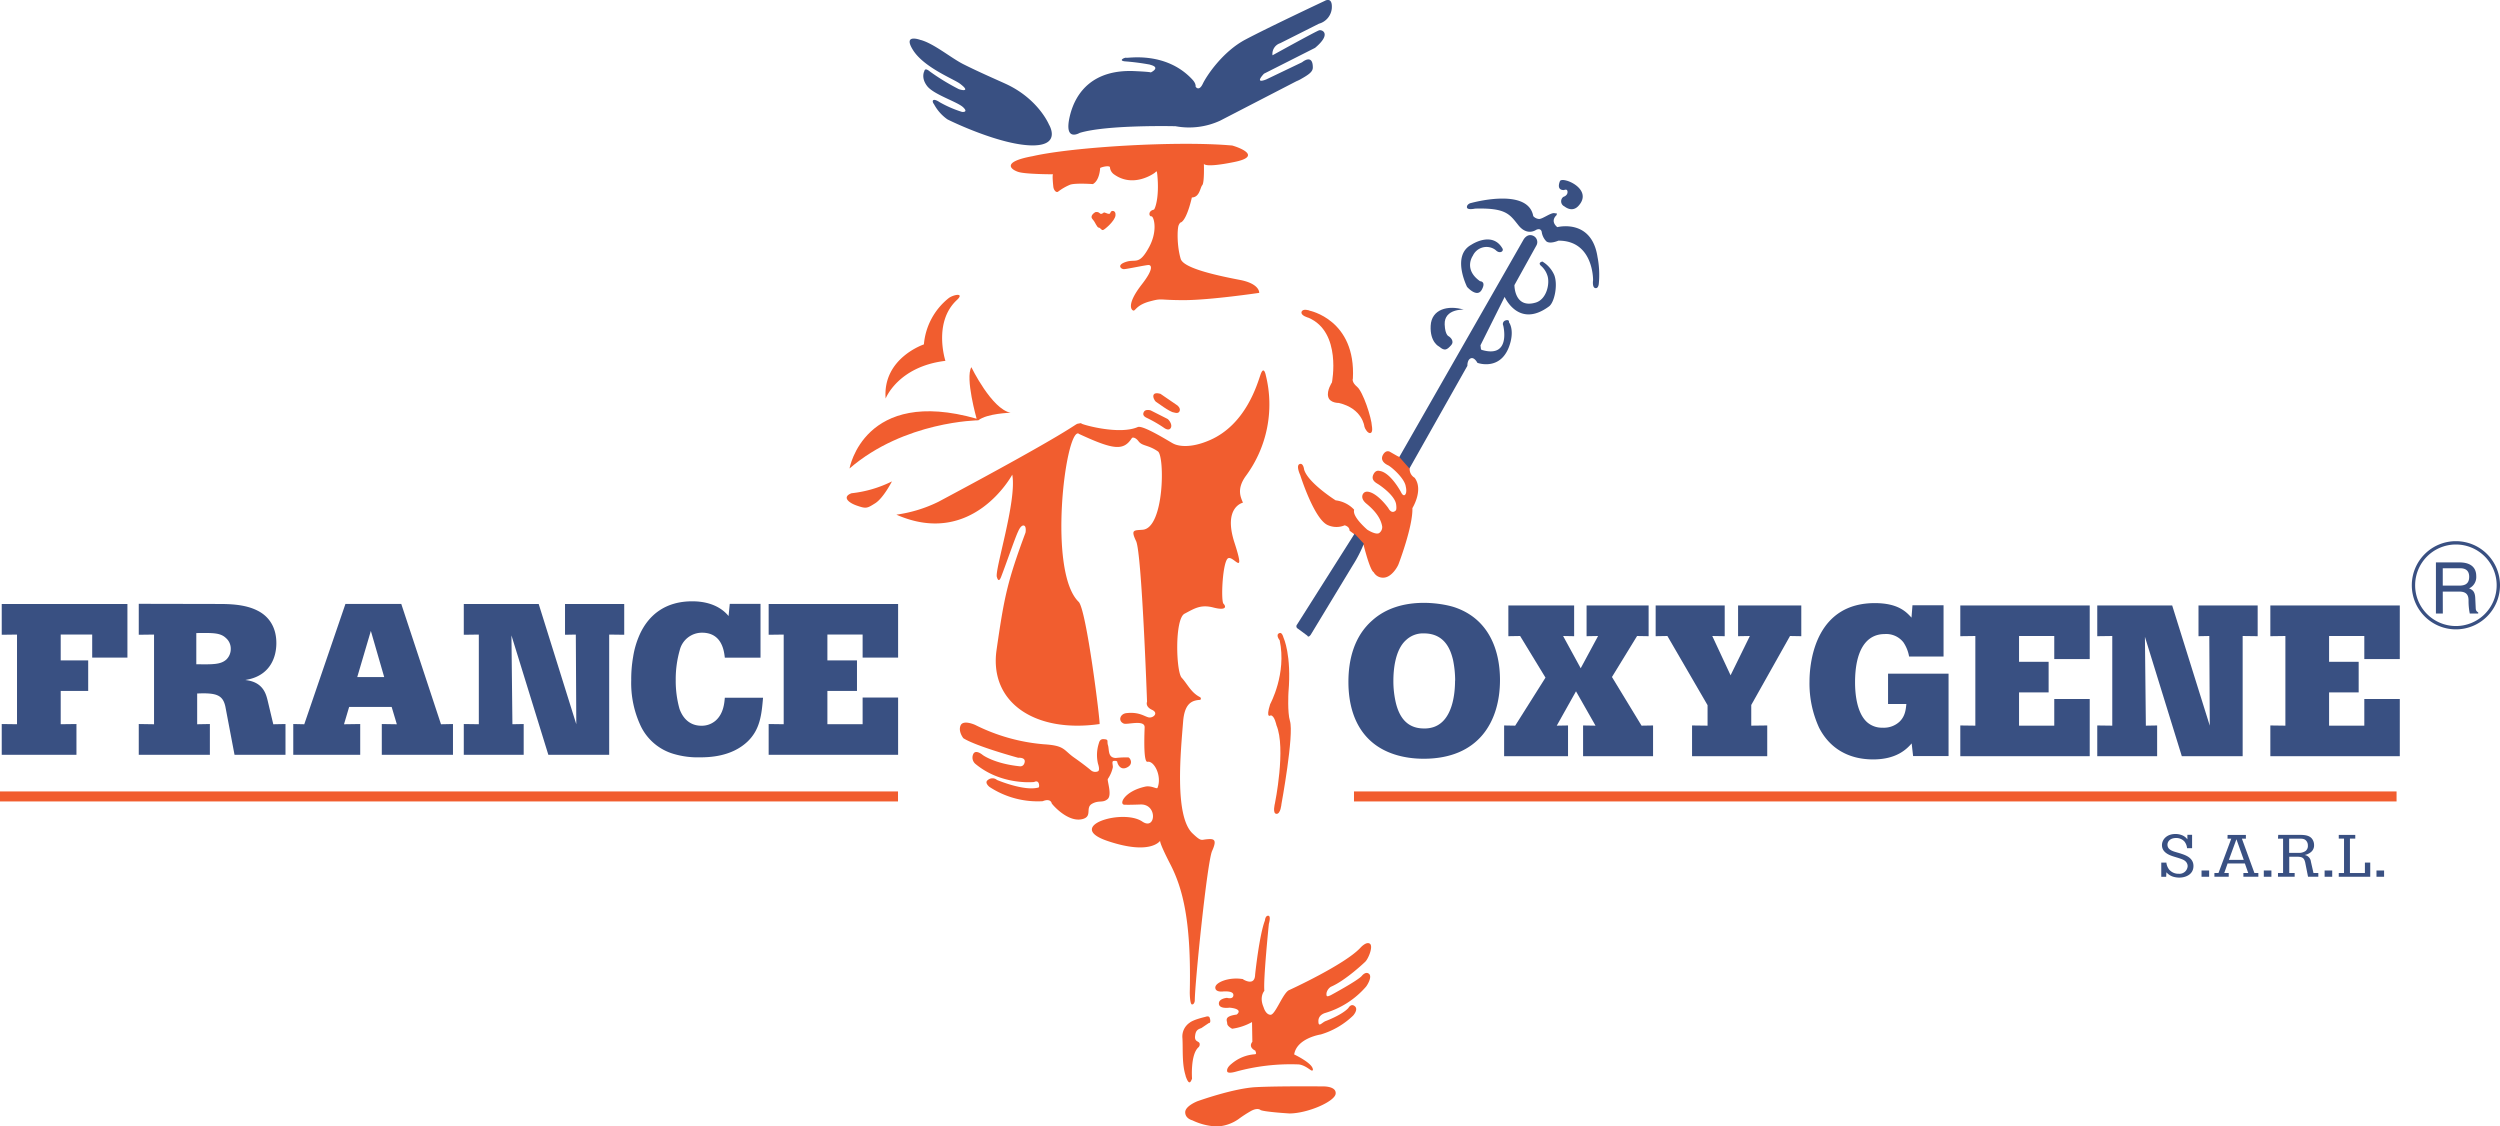 <svg id="Layer_1" data-name="Layer 1" xmlns="http://www.w3.org/2000/svg" viewBox="0 0 749.49 337.72"><defs><style>.cls-1{fill:#395082;}.cls-2{fill:#f15d2f;}.cls-3,.cls-4{fill:none;}.cls-3{stroke:#f15d2f;stroke-width:3px;}.cls-4{stroke:#395082;}</style></defs><title>france-oxygene</title><polyline class="cls-1" points="38.2 181.08 38.2 197.15 27.64 197.15 27.64 190.24 18.2 190.24 18.2 197.98 26.44 197.98 26.44 207.14 18.2 207.14 18.2 217.12 22.92 217.06 22.92 226.28 0.52 226.28 0.52 217.06 5.1 217.12 5.1 190.24 0.52 190.3 0.52 181.08 38.2 181.08"/><path class="cls-1" d="M63.16,249.13c4.93-.06,7.18-.13,8.88,1.47a4.19,4.19,0,0,1,1.47,3.27,4.37,4.37,0,0,1-1.33,3.2c-1.7,1.54-4.16,1.47-9,1.41v-9.35m-17.25-8.77v9.28l4.58-.06v26.89l-4.58-.07v9.22H67.25V276.4l-3.81.07v-9.22c5.78-.26,7.68.45,8.45,3.9l2.75,14.47H89.92V276.4l-3.66.07-1.69-7.11c-.42-1.66-1.13-4.86-5.21-5.89a12.75,12.75,0,0,0-1.48-.26c.49-.12,1-.19,1.48-.32,6.06-1.59,7.82-6.59,7.82-10.75,0-5.25-2.68-8.26-5.64-9.73-3.73-1.92-8.45-2-11.83-2Z" transform="translate(-4.33 -59.34)"/><path class="cls-1" d="M119.43,262.32h-8l4.08-13.83,4,13.83M95.55,276.47l-3.3-.07v9.22h20.07V276.4l-4.86.07,1.54-5.19h12.75l1.55,5.19-4.51-.07v9.22h21.34V276.4l-3.59.07L124.63,240.4H107.89Z" transform="translate(-4.33 -59.34)"/><polyline class="cls-1" points="139.04 181.08 161.5 181.08 172.77 217.12 172.63 190.24 169.39 190.3 169.39 181.08 187.14 181.08 187.14 190.3 182.63 190.24 182.63 226.28 164.39 226.28 153.33 190.49 153.62 217.12 157 217.06 157 226.28 139.04 226.28 139.04 217.06 143.55 217.12 143.55 190.24 139.04 190.3 139.04 181.08"/><path class="cls-1" d="M233.09,268.46c-.43,5.06-.85,9.61-4.72,13.26-4.79,4.48-11.34,4.67-14.37,4.67a25.33,25.33,0,0,1-7.61-1,15.85,15.85,0,0,1-10-8.46,30.22,30.22,0,0,1-2.82-13.7,38.87,38.87,0,0,1,.56-6.91,26.21,26.21,0,0,1,2-6.79c2.68-5.89,7.75-9.92,15.71-9.92,6.34,0,9.51,2.69,10.91,4.42l.36-3.65h9.22v16.13h-10.7c-.22-1.85-.78-7.49-6.83-7.49a6.86,6.86,0,0,0-6.69,5.25,31.78,31.78,0,0,0-1.2,9,31.13,31.13,0,0,0,1.13,8.58c1.19,3.33,3.52,5.06,6.54,5.06a6.33,6.33,0,0,0,4.37-1.6c2.32-2.11,2.54-5.25,2.68-6.79h11.48" transform="translate(-4.33 -59.34)"/><polyline class="cls-1" points="230.44 181.08 269.25 181.08 269.25 197.15 258.61 197.15 258.61 190.24 248.05 190.24 248.05 197.98 256.92 197.98 256.92 207.14 248.05 207.14 248.05 217.12 258.61 217.12 258.61 209.12 269.25 209.12 269.25 226.28 230.44 226.28 230.44 217.06 234.95 217.12 234.95 190.24 230.44 190.3 230.44 181.08"/><path class="cls-1" d="M440.55,263.39c0,3.84-.71,11.91-6.34,13.89a8.52,8.52,0,0,1-3,.45c-5.63,0-7.53-4.22-8.38-7.55a28.55,28.55,0,0,1-.77-6.73c0-3.26.49-9.28,3.8-12.22a7.37,7.37,0,0,1,5.35-2c6.55,0,8.1,5.38,8.73,7.94a30.89,30.89,0,0,1,.64,6.21m-32,.38c0,6.41,1.61,13.06,6.55,17.61,4.15,3.84,10.07,5.44,16,5.44,16.55,0,22.89-11.2,22.89-23.62,0-8.9-3.31-18.38-13.73-21.83-3.6-1.16-16.27-3.52-24.58,4C410.34,250.07,408.58,257,408.58,263.77Z" transform="translate(-4.33 -59.34)"/><polyline class="cls-1" points="452.2 181.51 471.92 181.51 471.92 190.73 468.61 190.67 473.89 200.34 479.1 190.67 475.65 190.73 475.65 181.51 494.25 181.51 494.25 190.73 490.79 190.67 483.26 202.96 492.13 217.55 495.58 217.49 495.58 226.71 474.6 226.71 474.6 217.49 478.33 217.55 472.48 207.25 466.71 217.55 470.09 217.49 470.09 226.71 450.93 226.71 450.93 217.49 454.25 217.55 463.33 203.15 455.73 190.67 452.2 190.73 452.2 181.51"/><polyline class="cls-1" points="496.36 181.51 517.06 181.51 517.06 190.73 513.33 190.67 518.82 202.45 524.6 190.67 521.07 190.73 521.07 181.51 540.02 181.51 540.02 190.73 536.64 190.67 525.02 211.35 525.02 217.55 529.81 217.49 529.81 226.71 507.27 226.71 507.27 217.49 511.92 217.55 511.92 211.41 499.88 190.67 496.36 190.73 496.36 181.51"/><path class="cls-1" d="M577.44,282.21c-1.26,1.41-4.22,4.8-11.54,4.8s-13-3.26-16.2-9.47a31.77,31.77,0,0,1-2.89-13.77c0-7.3,2.47-23.62,19.58-23.62,7,0,9.43,2.63,11,4.35l.29-3.71H587v15.37H576.67a11,11,0,0,0-1.69-4.23,6.52,6.52,0,0,0-5.63-2.5c-5.71,0-8.88,5.13-8.88,14.47,0,3.14.43,9.16,3.66,12a6.77,6.77,0,0,0,4.65,1.6,6.86,6.86,0,0,0,5.07-1.85c1.62-1.6,1.83-3.52,2-5.25h-5.49v-9.09H588.5V286H577.87l-.43-3.78" transform="translate(-4.33 -59.34)"/><polyline class="cls-1" points="587.69 181.51 626.49 181.51 626.49 197.58 615.86 197.58 615.86 190.67 605.3 190.67 605.3 198.41 614.17 198.41 614.17 207.57 605.3 207.57 605.3 217.55 615.86 217.55 615.86 209.55 626.49 209.55 626.49 226.71 587.69 226.71 587.69 217.49 592.2 217.55 592.2 190.67 587.69 190.73 587.69 181.51"/><polyline class="cls-1" points="628.75 181.51 651.21 181.51 662.48 217.55 662.34 190.67 659.1 190.73 659.1 181.51 676.84 181.51 676.84 190.73 672.34 190.67 672.34 226.71 654.1 226.71 643.04 190.92 643.32 217.55 646.7 217.49 646.7 226.71 628.75 226.71 628.75 217.49 633.25 217.55 633.25 190.67 628.75 190.73 628.75 181.51"/><polyline class="cls-1" points="680.64 181.51 719.45 181.51 719.45 197.58 708.81 197.58 708.81 190.67 698.25 190.67 698.25 198.41 707.12 198.41 707.12 207.57 698.25 207.57 698.25 217.55 708.81 217.55 708.81 209.55 719.45 209.55 719.45 226.71 680.64 226.71 680.64 217.49 685.15 217.55 685.15 190.67 680.64 190.73 680.64 181.51"/><path class="cls-1" d="M653.8,317.92a4.08,4.08,0,0,0,.85,2.14,3.64,3.64,0,0,0,2.84,1.23,2.45,2.45,0,0,0,2.69-2.28,2,2,0,0,0-.64-1.44c-.53-.52-1.32-.77-3.37-1.39-1.2-.37-3.69-1.14-3.69-3.47,0-1.69,1.45-3.34,4-3.34a5.2,5.2,0,0,1,2,.36,3.61,3.61,0,0,1,1.47,1.06,1.09,1.09,0,0,1,.15.18l0-1.35h1.41v4H660a3.74,3.74,0,0,0-.79-2,3.3,3.3,0,0,0-2.52-1.05c-1.75,0-2.56,1.05-2.56,2,0,1.48,1.45,1.92,2.69,2.28.47.14,1,.28,1.45.44,1.36.45,3.65,1.25,3.65,3.67s-2.14,3.48-4.29,3.48a6.54,6.54,0,0,1-1.77-.26,4.34,4.34,0,0,1-2.05-1.34l-.07,1.37h-1.47v-4.27h1.54" transform="translate(-4.33 -59.34)"/><rect class="cls-1" x="660.01" y="260.97" width="2.28" height="1.88"/><path class="cls-1" d="M677,317.12h-4.46l2.26-6.18,2.2,6.18m-4.87-6.36h1.13l-3.84,10.31h-1.22v1.12h4.29v-1.12h-1.34l1-2.86h5.19l1,2.86h-1.45v1.12h4.48v-1.12H680.2l-3.76-10.31h1.2v-1.12h-5.49Z" transform="translate(-4.33 -59.34)"/><rect class="cls-1" x="678.68" y="260.97" width="2.28" height="1.88"/><path class="cls-1" d="M693.32,310.76c1.13,0,1.79,0,2.33.55a2.1,2.1,0,0,1,.57,1.53,1.88,1.88,0,0,1-.7,1.63,3.49,3.49,0,0,1-2.14.56h-2.77v-4.27h2.71m-6.06,0h1.53v10.31h-1.53v1.12h5v-1.12h-1.62v-4.89h2.2c1.71,0,2.22.34,2.56,1.64l.87,4.37h3.08v-1.12h-1.45l-.77-3.41a2.26,2.26,0,0,0-1.88-2,4.08,4.08,0,0,0,1.83-.82,2.55,2.55,0,0,0,1-2.14,3.11,3.11,0,0,0-.64-1.93c-.89-1.11-2.47-1.13-3.82-1.14h-6.29Z" transform="translate(-4.33 -59.34)"/><rect class="cls-1" x="696.91" y="260.97" width="2.28" height="1.88"/><polyline class="cls-1" points="701.15 250.3 706.1 250.3 706.1 251.41 704.5 251.41 704.5 261.73 708.99 261.73 708.99 258.6 710.59 258.6 710.59 262.85 701.15 262.85 701.15 261.73 702.73 261.73 702.73 251.41 701.15 251.41 701.15 250.3"/><rect class="cls-1" x="712.46" y="260.97" width="2.28" height="1.88"/><path class="cls-1" d="M280.35,71.32c4,1.1,9.15,5.43,12.76,7.25,4.8,2.42,10.29,4.78,12.93,6,9.64,4.52,12.76,12.1,12.76,12.1s3.78,6.09-4.53,6.26c-9.65.19-25.53-7.57-25.93-7.82a13.08,13.08,0,0,1-4-4.53c-.74-.91-.49-2.06,1.73-.58a34,34,0,0,0,6.67,2.89s2.06.24.33-1.4-8.81-3.79-10.78-6.34-.83-4.53-.83-4.53.09-1.15,1.65.16a65.25,65.25,0,0,0,8.64,5.27c1.07.41,3.63.82.33-1.65-1.81-1.36-10.69-4.79-14-10s2.3-3.05,2.3-3.05" transform="translate(-4.33 -59.34)"/><path class="cls-1" d="M349.18,78.73a70.22,70.22,0,0,0-7.66-1c-2.06-.25.08-1.24.5-1.07s11.85-2,19.75,6.5c1.16,1.23,1,2.06,1,2.14s1,1.57,2.14-.82,5.93-9.63,12.76-13.26,23.79-11.6,23.79-11.6,2.39-1.49,2.14,2.22a5.27,5.27,0,0,1-3.86,4.61l-11.61,5.84a3.37,3.37,0,0,0-2.31,3.63s13.09-7.25,14-7.5,3.78,1.07-1.24,5.27l-15.31,7.74s-3.13,3.21.66,1.73L394.7,78s3.21-2.72,3.21,1.57c0,1.31-1.23,2.14-3.7,3.54s-.25.08-.25.08L370.09,95.53a22.22,22.22,0,0,1-13.34,1.65s-20.5-.5-28.73,2c0,0-4.78,2.88-3-4.86s7.43-14.24,19.52-13.66c5.18.24,4.77.41,4.77.41s3.21-1.48-.16-2.31" transform="translate(-4.33 -59.34)"/><path class="cls-2" d="M373.59,102.93c1.1.25,10,3.15.66,5-9.14,1.85-9,.47-9,.47s.19,5.69-.48,6.45-.76,3.61-3.13,3.7c0,0-1.32,6.17-3.13,7.4,0,0-.47,0-.85,1s-.55,6,.64,10c.78,2.6,9.27,4.69,17.71,6.3,6.09,1.16,5.83,3.89,5.83,3.89s-14.7,2.18-22.57,2.18-6.36-.66-10.24.38-4.27,2.75-4.84,2.75-2.4-1.63,2.47-7.87c3.67-4.72,2.84-5.79,2-5.79s-6.55,1.24-7.4,1.24-2.27-1.24.66-2.19,3.89,1.14,6.9-4.41c2.75-5.08,1.36-9.36.69-9.24s-1.13-1.57.75-2c.26-.06,1.68-3.38,1.05-10.22-.16-1.78-.28-1.23-.76-.85s-6.47,4.54-12.13.57a2.88,2.88,0,0,1-1.33-2.18c0-.57-2-.29-2.94.19,0,0-.1,3.7-2.18,4.83,0,0-5.22-.38-6.83.19a15.59,15.59,0,0,0-3.61,2.09c-.57.38-1.32-.47-1.42-1.52,0,0-.38-3.32-.09-3.7,0,0-8.09,0-10.32-.68s-5.38-3,4.21-4.75c12.08-2.77,43.6-4.65,59.69-3.2" transform="translate(-4.33 -59.34)"/><path class="cls-2" d="M332.71,122.94s-1.83,1-.85,2.1,1.29,2.56,1.95,2.56c.39,0,.73.87,1.25.69s3.49-2.7,3.69-4.34-1.25-1.59-1.45-1-.46.66-1.38.26-.57,0-1.29.22-.57-.73-1.92-.5" transform="translate(-4.33 -59.34)"/><path class="cls-2" d="M287.76,167.52S284,156,291.17,149.31c2.47-2.28-.95-1.71-2.46-.57a19.92,19.92,0,0,0-7.4,13.85s-12.42,4.12-11.47,16.23c0,0,3.69-9.59,17.92-11.3" transform="translate(-4.33 -59.34)"/><path class="cls-2" d="M307.3,183.08s-7,.18-9.68,2.27c0,0-22.11.21-38.61,14.44,0,0,4.33-24.54,38.11-14.92,0,0-3.48-12.23-1.58-15.45,0,0,6.11,12.58,11.76,13.66" transform="translate(-4.33 -59.34)"/><path class="cls-2" d="M259.64,207.21a35.67,35.67,0,0,0,12.09-3.55s-2.56,5-5,6.54-2.7,1.71-5.55.71-4.27-2.7-1.56-3.7" transform="translate(-4.33 -59.34)"/><path class="cls-2" d="M273.15,213.62a41.31,41.31,0,0,0,12.52-3.85c40.26-21.48,40.83-23.23,41.76-23.4,1.14-.21.88-.2,1.21,0,.56.36,11.26,3.4,16.78,1,1.64-.72,10.5,5,10.75,5,0,0,3.62,2.13,11-1.14,10.73-4.75,14.08-16.79,15.08-19.63s1.57.28,1.57.28a36.1,36.1,0,0,1-6,30.16c-2.9,4-1.43,6.54-.86,8,0,0-6,1.28-2.55,11.95s-.15,4-1.85,4.69-2.28,12.81-1.43,13.66.86,2.14-3,1.14-5.69.28-8.68,1.85-2.56,17.35-.85,19.2,2.78,4.43,5.47,5.8a.51.51,0,0,1,.21.71c-.09.17-.51.12-1,.2-1.7.29-3.83,1.09-4.25,6.38-.71,9-2.67,28.34,2.8,33.55,2.45,2.34,2.59,2,3.83,1.83,2.55-.3,3.71-.21,2.05,3.46-1.47,3.25-5.18,39.65-5.19,44.95,0,0-.13,1.07-.82,1.06s-.68-3.64-.68-3.69c.5-21.55-2.2-31.29-5.83-38.34-3.76-7.3-3-7.11-3-7.11s-2.7,4.55-15.79.14,4.55-9.81,10.39-5.83c4.07,2.79,4.66-5.32-.57-5.12-3.77.14-4.48.07-4.48.07-2.28.29-.58-4.1,6.19-5.48,1.81-.21,3.23.86,3.41.43,1.42-3.49-1-8.22-3-7.82-1.13.22-1-6.44-.85-10.32.07-2.42-5.27-.71-6.26-1.14-1.82-.78-1.1-2.92.78-3.13,3.84-.43,5.41,1,6.69,1.28s3.13-1.28,1-2.27-1.49-2.42-1.49-2.42-1.57-44.6-3.28-48.16-.57-3.19,2-3.41c6.47-.57,6.61-22,4.55-23.48-3-2.06-4.68-1.52-5.83-3.06-.86-1.13-1.77-1.26-2-.92-2.49,3.84-5.41,3.56-15.76-1.23-.12,0-.2-.18-.32-.19-3.91-.5-9.13,41.51.14,50.5,2.35,2.28,6.58,36.59,6.26,36.63-19.35,2.78-33.15-6.47-30.87-22.26s3.2-20.41,8.68-35.14c0,0,.36-2-.56-2.12s-1.68,1.84-1.68,1.84c-.82,1.63-3.67,9.95-5.09,13.58-.5,1.28-.92,1.18-1.24.07-.86-1.7,6.06-23,4.59-30.73,0,0-11.81,22.06-34.72,12" transform="translate(-4.33 -59.34)"/><path class="cls-2" d="M296.63,276.64a56.09,56.09,0,0,0,20.62,5.83c6.42.39,5.84,1.71,9.11,4s5,3.78,5,3.78a2,2,0,0,0,2.15.32c.68-.38,0-2.25,0-2.25a11.41,11.41,0,0,1,.29-6.26s.21-1.17,1.28-1.13c1.85.06,1,.56,1.42,1.84s-.14,3.75,2.35,3.81a25.38,25.38,0,0,1,3.77-.17c.55.17,1.66,2.05-.5,3.05s-2.82-1.55-2.82-1.55.15-.58-1.06-.45c-.69.08-.28.94-.28,1.89a9.93,9.93,0,0,1-1.49,3.49c-.34.41,1.38,4.87-.11,6.09s-2.61.22-4.66,1.39.17,3.71-2.71,4.54c-4.43,1.28-9.26-4.39-9.37-4.7,0,0-.24-1.61-2.71-.62a26.36,26.36,0,0,1-15.9-4.26c-.11-.07-1.67-1.33-.5-2.11a2.09,2.09,0,0,1,2.71,0s7.87,3.33,12.14,2.33c0,0,.72.16.44-1.11s-1.44-.61-1.44-.61-9.81,1.11-17.68-5.49a2.49,2.49,0,0,1-.6-2.82c.71-1.66,2.87.22,2.87.22s3.5,2.6,11.09,3.38c0,0,1.22.22,1.49-1.27s-1.94-1.28-1.94-1.28-12.63-3.43-16.45-5.87c0,0-1.61-2-.83-3.82s4.36-.17,4.36-.17" transform="translate(-4.33 -59.34)"/><path class="cls-2" d="M352.32,177.44s-1.6-.56-2.09.15.37,2.07.64,2.2,4.29,3.2,5.42,3.2c0,0,1.29.54,1.68-.39s-.69-1.73-.69-1.73l-5-3.43" transform="translate(-4.33 -59.34)"/><path class="cls-2" d="M349.23,182.35s-1.4-.39-1.9.37-.27,1.43.87,1.93a39.33,39.33,0,0,1,5.17,3s1.35,1,1.94,0-.54-2.49-1-2.74l-5-2.53" transform="translate(-4.33 -59.34)"/><path class="cls-1" d="M426.65,200.18,444.25,169s-.09-1.78,1-2.23,2,1.35,2,1.35,7.61,2.84,9.95-6.33c1-4-.49-5.83-.49-5.83s.21-.93-1-.57a1.11,1.11,0,0,0-.71,1.56s2.49,10-6.54,7.26l-.15-.22-.14-1.13,7.25-14.52s4.16,9.61,13.31,2.85c1.63-1.21,2.7-6.47,1.56-9.39a8.8,8.8,0,0,0-3.56-4.05s-1.42.28-.49,1.21a6.55,6.55,0,0,1,2,3c.79,2.36-.21,7.15-3.56,8.11-6.4,1.85-6.33-5.26-6.33-5.26L465,132.81a2.07,2.07,0,0,0-1-2.77c-1.85-.86-2.93,1.15-2.93,1.15L423.6,196.76l3,3.42" transform="translate(-4.33 -59.34)"/><path class="cls-2" d="M410.25,219.43l-1.33-1c0-1.37-1.59-1.58-1.42-1.62a6.32,6.32,0,0,1-5.18-.08c-4.09-1.9-8.2-15-8.2-15s-1.33-2.79-.19-3.26,1.37,1.65,1.37,1.65c1.18,4,9.45,9.22,9.45,9.22a9.1,9.1,0,0,1,5.53,2.78l0,.16c-.51,2.06,3.88,5.77,3.88,5.8s2.63,1.73,3.65,1.06a2.2,2.2,0,0,0,.9-1.92c-.48-3.08-3-5.45-4.75-6.9s-1.18-2.63-1-2.91.71-1.09,2.44-.39c2.62,1.07,5.13,4.63,5.13,4.63s.94,2,2.24.73c.34-.33.12-1.77.12-1.77-.31-2.71-4.83-5.78-5.49-6.18s-2.05-1.17-1.38-2.74,1.81-1.18,1.81-1.18c3.33.35,6.51,6.36,6.51,6.36s.64,1.45,1.26.75.16-2.46.16-2.46c-.35-2.43-4.29-5.86-5.3-6.33s-2.4-1.5-1.54-3.1,2-1,2-1l2.26,1.29.65.32,3.11,3.53a3,3,0,0,0,1.49,2.7c2.74,3.65-.67,9.1-.67,9.1.19,5.45-4.12,16.71-4.12,16.71-.28.83-2,3.85-4.27,4.12a3.2,3.2,0,0,1-3.22-1.61c-1.14-.59-3-8.11-3-8.11l-2.84-3.35" transform="translate(-4.33 -59.34)"/><path class="cls-1" d="M410.45,219.3l-17.27,27.28a.78.78,0,0,0,.24,1.22l2.86,2.12s.23.74,1-.28l12.57-20.77a38.8,38.8,0,0,0,3.36-6.53l-2.78-3" transform="translate(-4.33 -59.34)"/><path class="cls-2" d="M388.5,300.41s-.23,3-1.5,2.92-.45-3.15-.45-3.15,3.37-16.52.45-23.43c0,0-.6-3-1.73-2.93,0,0-1.58,1.13-.15-3.38,0,0,5-9.09,2.85-19.15,0,0-1.42-1.72,0-2.18.77-.25,1.16,1.44,1.16,1.44s2.45,5.09,1.47,16.44c0,0-.33,5.94.45,8.48,1.28,4.14-2.55,24.94-2.55,24.94" transform="translate(-4.33 -59.34)"/><path class="cls-1" d="M445.17,120.25s17.24-4.93,18.82,3.87a2.52,2.52,0,0,0,1.76.87c1.06,0,3.52-1.93,4.57-1.75s.82,0,.62.65c0,0-2,1.64.26,3.55,0,0,10.27-2.7,12.05,8.89a27.75,27.75,0,0,1,.4,8s-.07,1.58-1.06,1.38-.66-2.37-.66-2.37.2-11.91-10.4-11.85c0,0-2.5,1.12-3.62.2a5.07,5.07,0,0,1-1.38-2.83s-.2-1.32-1.71-.59c0,0-2.63,1.91-5.27-1.39s-3.69-5.26-13-5c0,0-2.37.53-2.44-.39s1.09-1.27,1.09-1.27" transform="translate(-4.33 -59.34)"/><path class="cls-1" d="M472,113.64c.73-1.52,10.27,2.38,5.49,7.48-2,2.11-4.21,0-4.21.07a1.67,1.67,0,0,1-.26-2.83s1.25-.33,1.25-1.45-1.05-.59-1.05-.59c-2.69.06-1-3.1-1.22-2.68" transform="translate(-4.33 -59.34)"/><path class="cls-2" d="M396.87,152.46s14,2.68,13.05,20.38c0,0-.49,1,1.27,2.47s4.3,9.17,4.44,11.85c0,0,.35,1.76-.42,2s-1.69-1.27-1.83-1.9c0,0-.5-5.43-7.69-7.12,0,0-2.68.07-3.17-1.84s1.12-4.3,1.12-4.3,3-15.09-7-19.39c0,0-2.46-.64-2.11-1.76s2.32-.43,2.32-.43" transform="translate(-4.33 -59.34)"/><path class="cls-2" d="M365.62,364.21s-3.5.78-4.66,1.75a5,5,0,0,0-2.14,4.66c.19,3.27-.18,7.67.94,11.15l0,.11c1.17,3.49,1.69,1.31,1.94.86,0,0-.56-7.37,2-9.49a1.23,1.23,0,0,0,.28-1c-.1-.84-1.55-.48-1.38-2.22s.74-2.06,1.9-2.48l2.2-1.49s.85.1.28-1.61c-.24-.75-1.44-.2-1.44-.2" transform="translate(-4.33 -59.34)"/><path class="cls-1" d="M444.19,145.43s-4.8-9.38,1.19-12.69c0,0,6.3-4.27,9.38,1.1.49.84-.81,1.71-2,.51a4.07,4.07,0,0,0-.65-.44,4.51,4.51,0,0,0-6.23,2.1s-2.92,4.07,2.17,7.64c0,0,1.91,0,.51,2.55s-4.33-.77-4.33-.77" transform="translate(-4.33 -59.34)"/><path class="cls-1" d="M433.24,157c.25-5,5.22-6.24,9.93-4.83,0,0-5.92-.34-5.73,4.45.13,3.32,1.27,3.57,1.27,3.57s1.91,1.27.64,2.67-1.91,1.79-3.57.39c0,0-2.8-1.28-2.54-6.25" transform="translate(-4.33 -59.34)"/><path class="cls-2" d="M377,352.94s3.52,2.28,3.61-1.42c0,0,1.23-11.76,2.94-16.22,0,0,.1-1.48,1-1.43s.18,2.44.18,2.44-1.71,16.74-1.35,20.08c0,0-1.63,1.71-.23,4.92,0,0,.59,2.21,2.07,2.26s3.8-6.82,5.69-7.45c0,0,16.56-7.58,21.26-12.64,0,0,1.76-2,2.84-1.22s-.45,4.52-1.4,5.42c0,0-5.82,5.59-10.29,7.49a3,3,0,0,0-1.31,1.89c-.09,1.14.18,1.13,1.27.64,0,0,8.21-4.43,9.34-5.82,0,0,1.17-1.49,2.17-.55s-.68,3.57-1,3.89A25.91,25.91,0,0,1,401.7,363s-2.12.49-2.12,2.43.81.73,2,.09c0,0,5.06-1.85,7-4,0,0,.81-1.5,1.94-.5s-.54,2.8-.54,2.8a23.76,23.76,0,0,1-9.66,5.64s-7.22,1.08-8,6c0,0,4.84,2.28,5.51,4.1.24.66.06.74-.27.72s-2-1.65-3.9-1.83a61.86,61.86,0,0,0-18.9,2.19c-2.69.74-2.53-.18-2.53-.18s-.35-.91,1.39-2.26a12,12,0,0,1,6.88-2.79c.73-.05.23-.71.18-1.08,0,0-2.26-.95-.9-2.67l-.1-5.91a16.9,16.9,0,0,1-5.95,2s-1.49-.72-1.49-1.58-1.17-2.13,2.84-2.67c0,0,2.3-1.62-2.12-2.07,0,0-3.07.49-3.21-1.13s2.44-1.81,2.44-1.81,1.77.55,1.9-.72-1.9-1.22-2.85-1.22c0,0-2.52.45-2.57-1.12s4.14-3.29,8.34-2.55" transform="translate(-4.33 -59.34)"/><path class="cls-2" d="M363.42,389.45s10.67-3.84,17.43-4.19,20.06-.22,20.06-.22,4.12-.14,3.84,2.21-8.47,5.9-13.87,5.9c0,0-7.12-.43-8.61-1,0,0-.85-.93-3.06.35a37.26,37.26,0,0,0-3.69,2.42,12.21,12.21,0,0,1-6.34,2.13,18.48,18.48,0,0,1-7.39-1.84s-2.14-.5-2.14-2.42,3.77-3.35,3.77-3.35" transform="translate(-4.33 -59.34)"/><path class="cls-1" d="M736.66,229.7h5.17c1,0,2.75.2,2.75,2.56s-1.6,2.65-3.11,2.65h-4.81V229.7m0,7h5c2.47,0,2.73,1.48,2.73,2.74a18.79,18.79,0,0,0,.37,3.84h2.53v-.34c-.64-.37-.74-.69-.76-1.54l-.13-2.78c-.09-2.13-1-2.52-1.84-2.88a3.77,3.77,0,0,0,2.14-3.67c0-3.24-2.52-4.12-5-4.12h-7.09v15.33h2.07Z" transform="translate(-4.33 -59.34)"/><path class="cls-3" d="M410.25,298.11H722.81m-718.48,0H273.55" transform="translate(-4.33 -59.34)"/><path class="cls-4" d="M753.32,234.8a12.72,12.72,0,1,1-12.72-12.72A12.72,12.72,0,0,1,753.32,234.8Z" transform="translate(-4.33 -59.34)"/></svg>